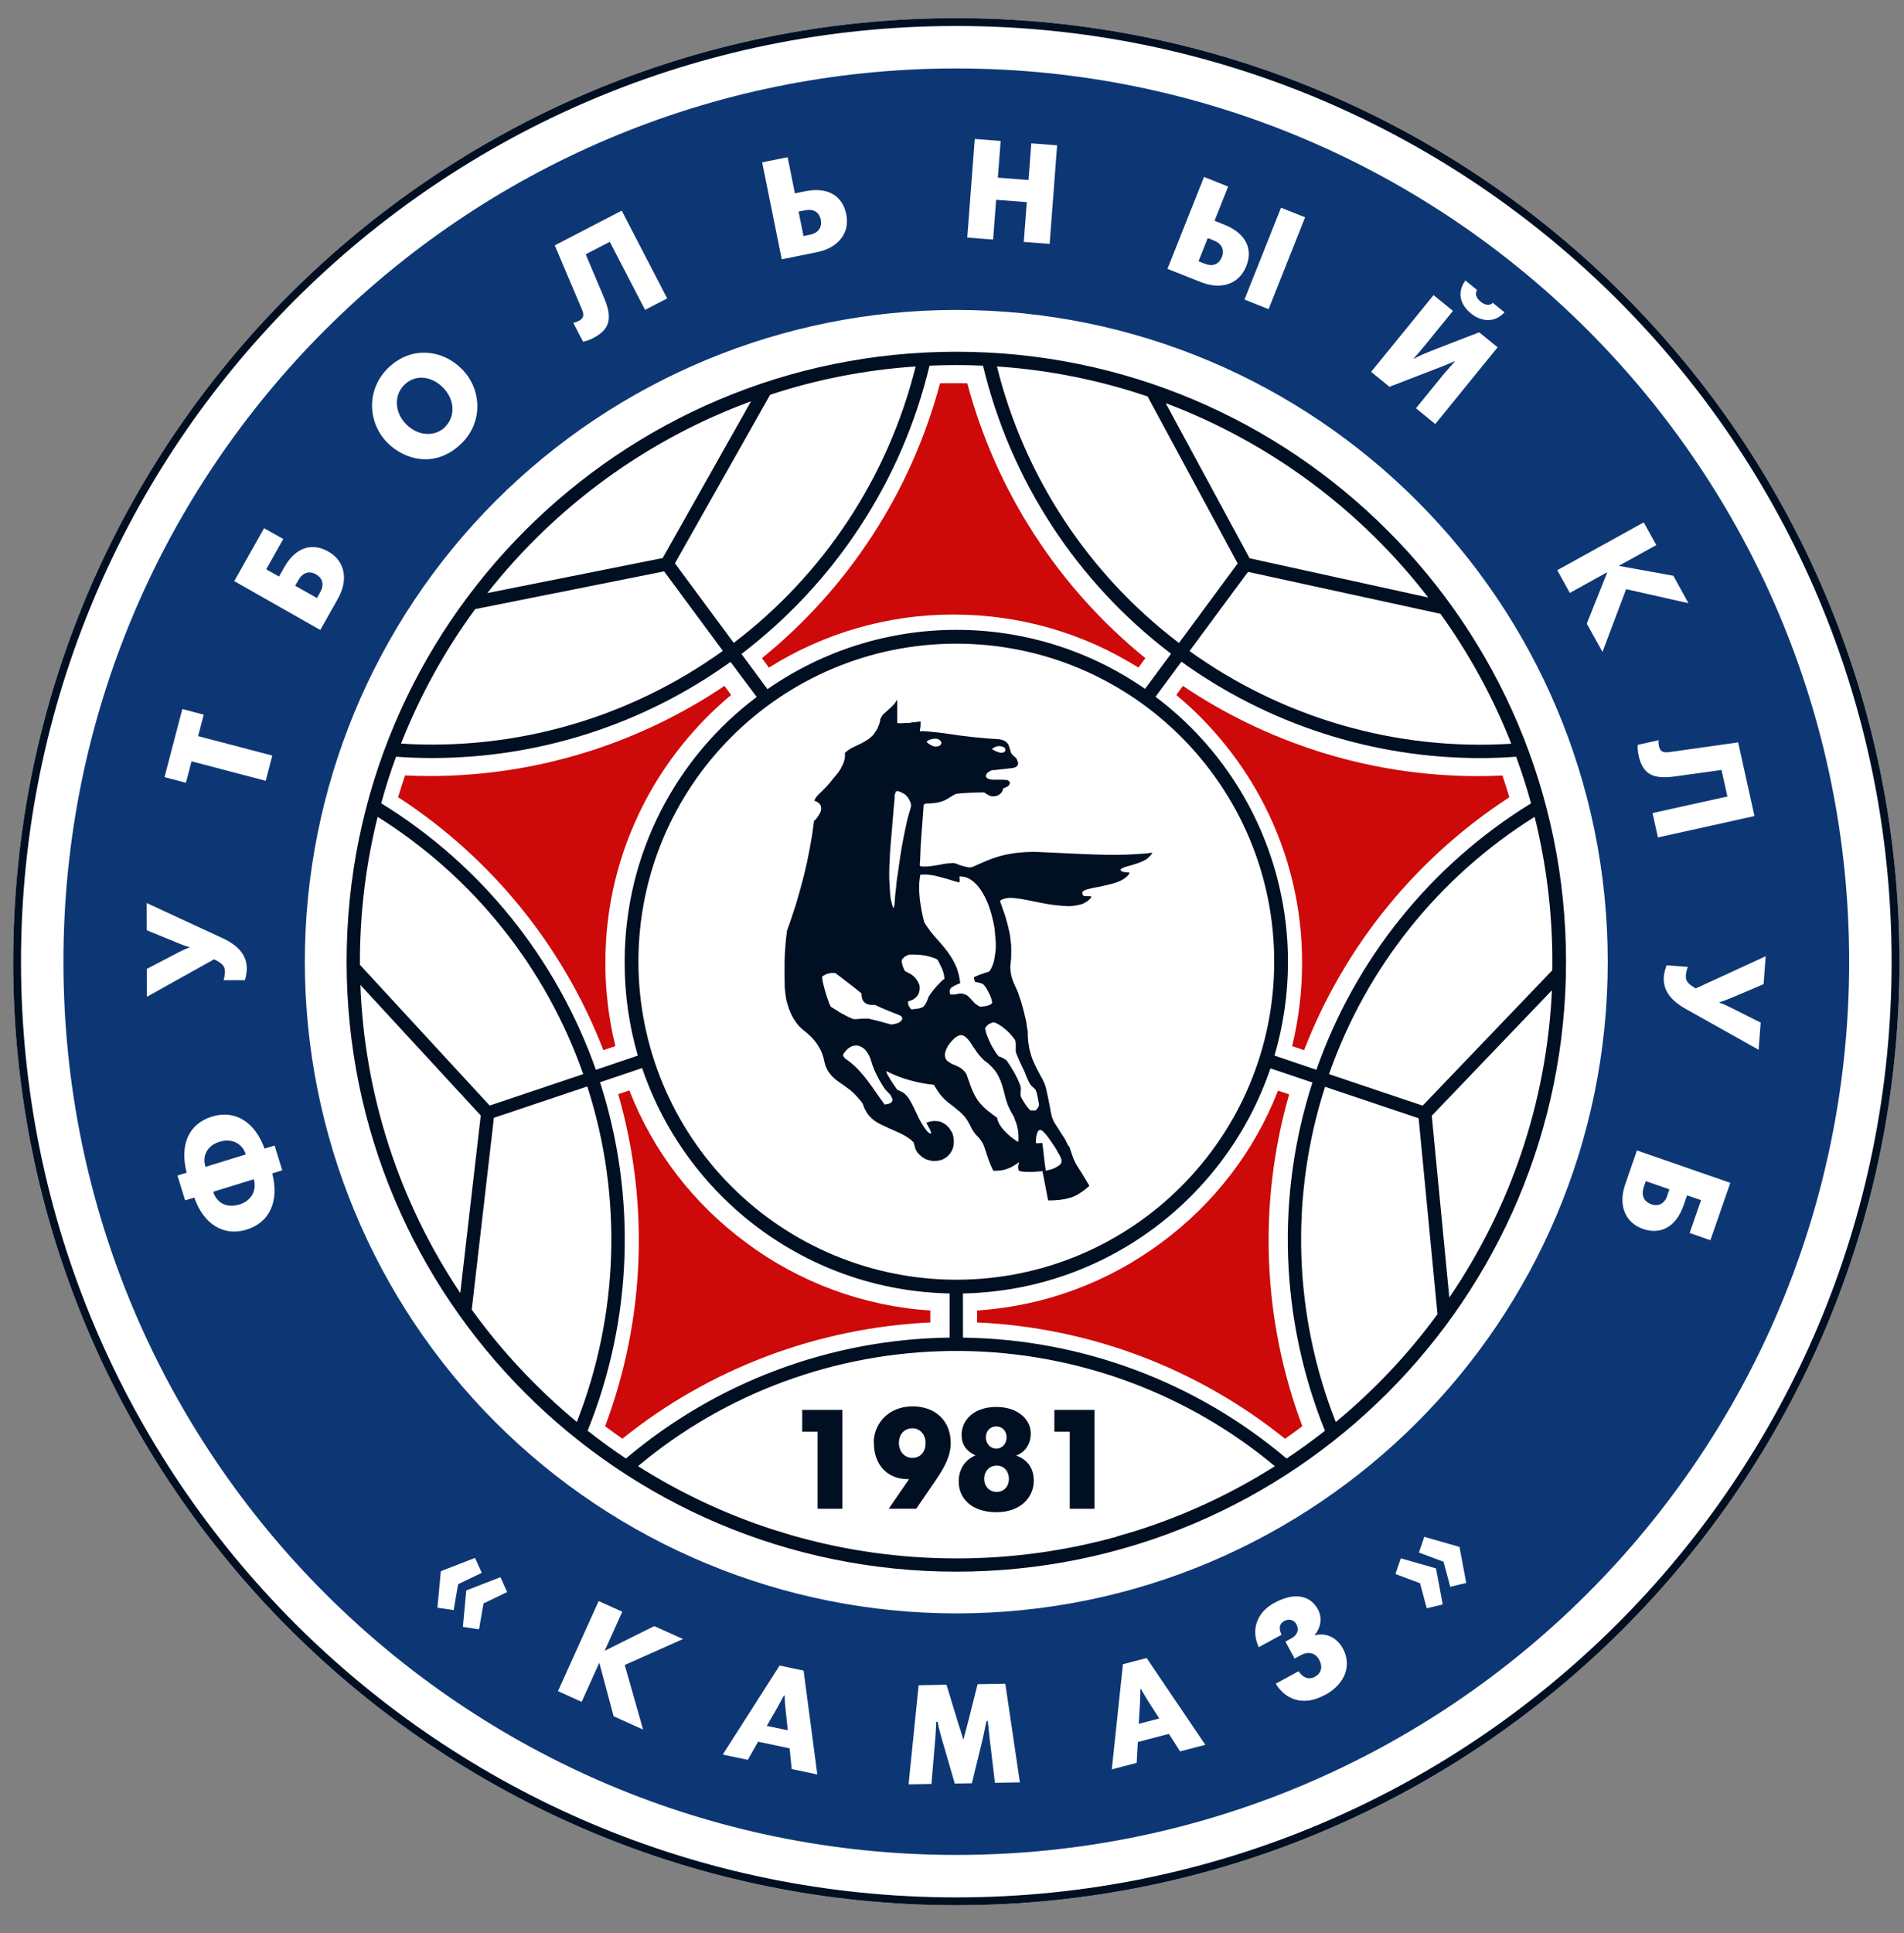 <svg width="67" height="68" viewBox="0 0 67 68" fill="none" xmlns="http://www.w3.org/2000/svg">
<rect x="0" y="0" width="67" height="68" fill="#808080" stroke="none"/>
<path d="M33.652 67.016C51.981 67.016 66.841 52.157 66.841 33.827C66.841 15.497 51.981 0.638 33.652 0.638C15.322 0.638 0.463 15.497 0.463 33.827C0.463 52.157 15.322 67.016 33.652 67.016Z" fill="white"/>
<path fill-rule="evenodd" clip-rule="evenodd" d="M33.122 25.779L33.004 25.763L32.891 25.754L32.786 25.742L32.694 25.733L32.609 25.726L32.541 25.722L32.478 25.718H32.441L32.419 25.722L32.397 25.726H32.385L32.376 25.717L32.374 25.706V25.681L32.376 25.651L32.385 25.595L32.394 25.549V25.47L32.397 25.438L32.399 25.417V25.399L32.397 25.393L32.39 25.386L32.376 25.382H32.35L32.316 25.386L32.273 25.393L32.222 25.399L32.169 25.404L32.107 25.409L32.047 25.42L31.988 25.43H31.854L31.739 25.441H31.617L31.584 25.432L31.575 25.425L31.572 25.404V24.662L31.567 24.645L31.562 24.627H31.554L31.543 24.641L31.522 24.684L31.511 24.704L31.5 24.722L31.422 24.813L31.33 24.898L31.238 24.984L31.146 25.069L31.111 25.094L31.078 25.128L31.05 25.158L31.031 25.191L31.011 25.23L30.991 25.264L30.974 25.298L30.973 25.348L30.955 25.424L30.929 25.494L30.877 25.623L30.799 25.748L30.758 25.809L30.706 25.874L30.58 25.984L30.453 26.066L30.329 26.137L30.204 26.197L30.082 26.256L29.962 26.313L29.844 26.39L29.785 26.436L29.727 26.486L29.733 26.514L29.736 26.55L29.733 26.597L29.727 26.652L29.72 26.713L29.701 26.772L29.683 26.836L29.652 26.899L29.588 27.031L29.508 27.157L29.415 27.273L29.314 27.391L29.196 27.539L29.076 27.674L28.949 27.803L28.816 27.933L28.754 27.995L28.71 28.056L28.673 28.118L28.664 28.145L28.663 28.17L28.729 28.194L28.788 28.227L28.829 28.263L28.859 28.3L28.882 28.345L28.892 28.391L28.897 28.437L28.892 28.487L28.88 28.54L28.858 28.592L28.799 28.693L28.729 28.793L28.644 28.878L28.579 29.363L28.492 29.855L28.393 30.353L28.277 30.844L28.145 31.336L28.004 31.822L27.853 32.283L27.773 32.515L27.692 32.741L27.661 33.016L27.635 33.292L27.617 33.573L27.607 33.855V34.272L27.613 34.686L27.62 34.811L27.633 34.927L27.65 35.05L27.668 35.169L27.716 35.337L27.77 35.503L27.834 35.658L27.91 35.806L27.999 35.942L28.099 36.074L28.219 36.191L28.283 36.246L28.353 36.298L28.468 36.399L28.568 36.494L28.656 36.596L28.733 36.693L28.803 36.803L28.871 36.921L28.904 36.991L28.959 37.144L28.985 37.23L29.016 37.373L29.053 37.496L29.103 37.612L29.164 37.716L29.237 37.808L29.322 37.898L29.424 37.987L29.544 38.073L29.732 38.204L29.828 38.275L29.932 38.352L30.036 38.447L30.14 38.554L30.195 38.615L30.249 38.679L30.307 38.748L30.362 38.829L30.39 38.908L30.417 38.977L30.488 39.114L30.568 39.229L30.658 39.321L30.764 39.415L30.884 39.492L31.025 39.566L31.184 39.638L31.314 39.701L31.445 39.756L31.705 39.876L31.825 39.939L31.945 40.012L32.052 40.089L32.149 40.183L32.186 40.31L32.2 40.367L32.219 40.423L32.242 40.474L32.275 40.525L32.308 40.565L32.349 40.606L32.404 40.659L32.459 40.703L32.524 40.745L32.589 40.778L32.66 40.799L32.727 40.821L32.803 40.834L32.873 40.836L32.955 40.834L33.035 40.821L33.108 40.804L33.182 40.777L33.253 40.736L33.316 40.696L33.375 40.64L33.428 40.582L33.47 40.516L33.51 40.442L33.54 40.363L33.557 40.28L33.563 40.188V40.093L33.548 39.992L33.525 39.886L33.488 39.812L33.444 39.748L33.404 39.683L33.357 39.63L33.305 39.578L33.252 39.541L33.194 39.504L33.134 39.475L33.076 39.451L33.012 39.439L32.947 39.434L32.879 39.43L32.81 39.436L32.741 39.447L32.663 39.468L32.592 39.496L32.609 39.52L32.624 39.55L32.647 39.585L32.668 39.631L32.718 39.716L32.753 39.811L32.766 39.833L32.77 39.849L32.766 39.861L32.756 39.866L32.745 39.87L32.73 39.866L32.711 39.861L32.689 39.849L32.652 39.818L32.61 39.772L32.566 39.716L32.519 39.65L32.473 39.579L32.427 39.502L32.337 39.338L32.22 39.096L32.187 39.025L32.157 38.96L32.127 38.905L32.105 38.861L32.092 38.833L32.036 38.732L31.979 38.636L31.913 38.551L31.835 38.472L31.775 38.426L31.705 38.392L31.567 38.327L31.553 38.31L31.538 38.28L31.513 38.249L31.487 38.208L31.422 38.112L31.355 38.015L31.292 37.905L31.237 37.813L31.216 37.768L31.2 37.731L31.186 37.699L31.183 37.674L31.374 37.765L31.575 37.849L31.781 37.926L31.995 37.991L32.207 38.046L32.425 38.094L32.646 38.131L32.862 38.157L32.903 38.227L32.942 38.286L33.013 38.397L33.083 38.494L33.155 38.581L33.241 38.668L33.34 38.758L33.398 38.803L33.462 38.853L33.534 38.906L33.606 38.967L33.699 39.043L33.783 39.11L33.914 39.242L33.97 39.308L34.025 39.385L34.078 39.474L34.133 39.575L34.184 39.677L34.237 39.772L34.301 39.861L34.373 39.946L34.456 40.033L34.527 40.126L34.592 40.232L34.615 40.289L34.641 40.356L34.779 40.773L34.86 40.981L34.95 41.179H35.073L35.186 41.173L35.301 41.155L35.411 41.124L35.522 41.083L35.631 41.027L35.745 40.958L35.859 40.878L35.845 40.95L35.833 41.013V41.082L35.842 41.154L35.853 41.172L35.875 41.187L35.906 41.196L35.953 41.207L36.004 41.213L36.062 41.217L36.191 41.222H36.325L36.461 41.213L36.587 41.202L36.633 41.199L36.683 41.192L36.882 42.225L37.094 42.221L37.286 42.205L37.47 42.177L37.654 42.131L37.741 42.103L37.826 42.066L37.909 42.025L37.99 41.973L38.073 41.921L38.159 41.859L38.242 41.789L38.334 41.712L38.103 41.322L37.862 40.941L37.82 40.853L37.78 40.767L37.719 40.6L37.664 40.435L37.636 40.342L37.579 40.281L37.51 40.131L37.464 40.05L37.411 39.967L37.347 39.873L37.295 39.785L37.244 39.709L37.201 39.64L37.152 39.564L37.11 39.5L37.076 39.435L37.052 39.373L37.024 39.313L37.005 39.242L36.987 39.164L36.969 39.072L36.909 38.749L36.821 38.332L36.797 38.242L36.774 38.166L36.746 38.092L36.673 37.941L36.627 37.861L36.584 37.777L36.485 37.594L36.398 37.41L36.322 37.235L36.267 37.062L36.221 36.885L36.189 36.694L36.17 36.498L36.166 36.392V36.285L36.135 36.108L36.11 35.927L36.029 35.586L35.937 35.243L35.877 35.075L35.822 34.903L35.748 34.737L35.674 34.576L35.623 34.44L35.585 34.304L35.562 34.169L35.55 34.027L35.565 33.859L35.582 33.695L35.584 33.542V33.392L35.582 33.245L35.565 33.102L35.55 32.963L35.528 32.827L35.466 32.556L35.39 32.281L35.346 32.139L35.295 31.997L35.245 31.846L35.187 31.693L35.219 31.665L35.262 31.64L35.299 31.622L35.348 31.61L35.444 31.588L35.554 31.581L35.681 31.588L35.812 31.603L35.956 31.623L36.115 31.653L36.276 31.685L36.45 31.721L36.625 31.756L36.816 31.791L37.007 31.822L37.21 31.846L37.413 31.864L37.625 31.875L37.734 31.866L37.849 31.852L37.962 31.828L38.078 31.8L38.171 31.754L38.266 31.697L38.307 31.662L38.35 31.622L38.382 31.578L38.41 31.532L38.324 31.52H38.193L38.159 31.513L38.133 31.506L38.112 31.491L38.102 31.478L38.093 31.457L38.086 31.406V31.39L38.093 31.371L38.102 31.357L38.121 31.34L38.176 31.31L38.244 31.285L38.331 31.264L38.427 31.239L38.535 31.217L38.651 31.197L38.9 31.142L39.149 31.081L39.263 31.046L39.372 31.005L39.471 30.959L39.559 30.904L39.627 30.854L39.685 30.801L39.71 30.769L39.729 30.74L39.742 30.712L39.748 30.687H39.681L39.616 30.678L39.561 30.674L39.513 30.665L39.469 30.645L39.443 30.624L39.426 30.597V30.601L39.436 30.582L39.452 30.568L39.471 30.55L39.5 30.536L39.537 30.517L39.618 30.488L39.71 30.462L39.817 30.433L40.041 30.361L40.154 30.318L40.252 30.272L40.346 30.22L40.398 30.174L40.46 30.118L40.515 30.054L40.534 30.023L40.546 29.991L40.461 30.003L40.374 30.014L40.288 30.023L40.2 30.029L39.923 30.047L39.631 30.061L39.244 30.069L38.857 30.065L38.468 30.054L38.08 30.04L37.306 30.003L36.534 29.968L36.359 29.964L36.187 29.968L36.01 29.977L35.844 29.992L35.672 30.012L35.497 30.042L35.327 30.077L35.147 30.123L34.953 30.187L34.758 30.259L34.659 30.303L34.551 30.349L34.441 30.395L34.324 30.45L34.264 30.476L34.218 30.493L34.178 30.504L34.138 30.51H34.104L34.061 30.504L34.005 30.493L33.941 30.479L33.757 30.424L33.651 30.379L33.545 30.355L33.425 30.364L33.296 30.376L33.163 30.398L33.029 30.424L32.755 30.466L32.617 30.479H32.486L32.433 30.477L32.4 30.468L32.377 30.459L32.366 30.434V30.41L32.369 30.373L32.378 30.277L32.395 29.802L32.428 29.323L32.5 28.371V28.329L32.515 28.297L32.524 28.285L32.541 28.274L32.568 28.269L32.603 28.264L32.734 28.259L32.865 28.248L32.99 28.229L33.112 28.199L33.179 28.177L33.25 28.147L33.383 28.073L33.514 27.991L33.643 27.92L33.883 27.898L34.127 27.885L34.376 27.876L34.63 27.872L34.706 27.922L34.78 27.964L34.851 27.998L34.897 28.007L34.946 28.012L35.013 28.007L35.078 27.989L35.135 27.968L35.184 27.931L35.23 27.89L35.265 27.839L35.29 27.782L35.306 27.72L35.369 27.705L35.431 27.677L35.481 27.642L35.517 27.6L35.536 27.554V27.533L35.531 27.511L35.517 27.491L35.499 27.472L35.477 27.454L35.44 27.439L35.37 27.43L35.291 27.426H34.961L34.896 27.422L34.85 27.414L34.792 27.399L34.748 27.38L34.716 27.352L34.698 27.331L34.691 27.303L34.694 27.27L34.706 27.241L34.725 27.213L34.748 27.184L34.775 27.16L34.849 27.117L34.881 27.099L34.921 27.093L34.96 27.083L34.993 27.088L35.11 27.072L35.243 27.059L35.385 27.044L35.532 27.025L35.618 27.018L35.694 27L35.756 26.974L35.775 26.957L35.797 26.935L35.811 26.915L35.824 26.887V26.825L35.814 26.786L35.8 26.749L35.779 26.705L35.752 26.659L35.71 26.627L35.681 26.601L35.623 26.546L35.583 26.487L35.568 26.45L35.557 26.411L35.517 26.282L35.497 26.22L35.469 26.165L35.423 26.115L35.396 26.09L35.364 26.068L35.325 26.046L35.279 26.031L35.225 26.017L35.166 26.002L34.936 25.987L34.701 25.971L34.216 25.924L33.73 25.866L33.244 25.794L33.12 25.779H33.122ZM31.292 30.672L31.296 30.455L31.309 30.229L31.318 30L31.355 29.536L31.395 29.075L31.411 28.857L31.431 28.65L31.446 28.451L31.465 28.265L31.479 28.094L31.484 27.939L31.503 27.918L31.51 27.896V27.866L31.515 27.849L31.524 27.84L31.551 27.833L31.573 27.829L31.602 27.825L31.69 27.857L31.765 27.896L31.832 27.933L31.881 27.975L31.924 28.021L31.958 28.067L32.017 28.173L32.038 28.219L32.051 28.262L32.06 28.298V28.334L32.051 28.398L32.033 28.463L31.957 28.717L31.897 28.966L31.796 29.453L31.738 29.761L31.686 30.078L31.64 30.391L31.598 30.698L31.57 30.872L31.547 31.041L31.535 31.195L31.516 31.341L31.507 31.433L31.498 31.52L31.493 31.593L31.491 31.663L31.483 31.736L31.478 31.813L31.459 31.898L31.456 31.916L31.446 31.927L31.44 31.929L31.431 31.923L31.421 31.905L31.412 31.877L31.398 31.838L31.383 31.786L31.367 31.717L31.344 31.62L31.328 31.509L31.313 31.265L31.299 31.075L31.291 30.872V30.66L31.292 30.672ZM31.182 38.352L31.224 38.398L31.265 38.44L31.295 38.47L31.33 38.511L31.355 38.556L31.376 38.595L31.393 38.632L31.402 38.663V38.691L31.399 38.721L31.39 38.745L31.355 38.787L31.329 38.8L31.297 38.815L31.221 38.836L31.129 38.851L30.991 38.66L30.701 38.248L30.55 38.04L30.391 37.837L30.225 37.647L30.139 37.557L30.047 37.472L29.959 37.396L29.872 37.326L29.819 37.289L29.773 37.257L29.734 37.223L29.707 37.193L29.685 37.162L29.669 37.13V37.095L29.685 37.06L29.722 37.011L29.762 36.964L29.801 36.918L29.837 36.887L29.9 36.841L29.965 36.806L30.027 36.784L30.092 36.775H30.152L30.212 36.784L30.274 36.806L30.329 36.834L30.384 36.87L30.437 36.916L30.483 36.972L30.527 37.033L30.569 37.103L30.604 37.176L30.635 37.254L30.663 37.339L30.681 37.401L30.706 37.478L30.737 37.557L30.77 37.64L30.851 37.813L30.94 37.981L31.034 38.145L31.08 38.217L31.128 38.286L31.172 38.347L31.182 38.352ZM31.748 35.831L31.74 35.861L31.729 35.885L31.709 35.91L31.681 35.936L31.645 35.961L31.604 35.983L31.549 35.999L31.491 36.014L31.429 36.028L31.355 36.035L31.327 36.028L31.291 36.02L31.252 36.005L31.203 35.995L31.098 35.966L30.98 35.932L30.86 35.901L30.749 35.873L30.699 35.864L30.652 35.855L30.616 35.84L30.581 35.834L30.508 35.829H30.436L30.299 35.834L30.097 35.85L30.02 35.844L29.826 35.758L29.656 35.666L29.567 35.619L29.472 35.557L29.361 35.49L29.299 35.451L29.233 35.409V35.406L29.221 35.387L29.202 35.348L29.181 35.297L29.158 35.232L29.13 35.157L29.103 35.08L29.075 34.99L29.02 34.807L28.974 34.628L28.955 34.548L28.942 34.473L28.933 34.406V34.351L28.988 34.311L29.044 34.282L29.103 34.256L29.161 34.24L29.218 34.229L29.277 34.222L29.393 34.226L29.485 34.296L29.594 34.377L29.703 34.462L30.072 34.745L30.317 34.943V35.007L30.326 35.066L30.335 35.117L30.354 35.165L30.375 35.205L30.399 35.236L30.43 35.266L30.463 35.29L30.535 35.325L30.616 35.344L30.699 35.348L30.782 35.344L31.017 35.451L31.256 35.552L31.372 35.598L31.476 35.64L31.57 35.675L31.68 35.722L31.703 35.742L31.727 35.763L31.739 35.784L31.747 35.808V35.834L31.748 35.831ZM33.183 34.462L33.132 34.508L33.043 34.602L32.966 34.682L32.901 34.757L32.839 34.829L32.784 34.903L32.681 35.051L32.651 35.134L32.621 35.204L32.598 35.261L32.568 35.307L32.546 35.348L32.52 35.38L32.495 35.407L32.467 35.426L32.401 35.453L32.364 35.465L32.318 35.474L32.269 35.481L32.212 35.487L32.149 35.496L32.075 35.507L32.043 35.472L32.015 35.438L31.978 35.375L31.965 35.344L31.956 35.307L31.952 35.27L31.956 35.224L32.028 35.2L32.09 35.174L32.143 35.15L32.188 35.116L32.228 35.085L32.26 35.052L32.288 35.018L32.312 34.981L32.34 34.908L32.358 34.83L32.363 34.747L32.358 34.661L32.318 34.568L32.271 34.483L32.218 34.407L32.157 34.346L32.085 34.289L32.011 34.243L31.843 34.156L31.826 34.125L31.808 34.083L31.768 33.987L31.738 33.876L31.731 33.819L31.735 33.764L31.781 33.703L31.842 33.647L31.909 33.611L31.986 33.58L32.11 33.575L32.241 33.579L32.379 33.588L32.519 33.605L32.654 33.631L32.781 33.668L32.897 33.708L32.951 33.734L32.999 33.764L33.05 33.868L33.092 33.953L33.129 34.031L33.159 34.094L33.18 34.154L33.199 34.214L33.222 34.32V34.336L33.225 34.367L33.232 34.394L33.241 34.42L33.184 34.473L33.183 34.462ZM35.808 40.159L35.666 40.059L35.537 39.96L35.423 39.854L35.316 39.746L35.232 39.64L35.163 39.535L35.113 39.424L35.097 39.367L35.084 39.31L34.967 39.23L34.863 39.151L34.771 39.08L34.683 39.005L34.605 38.931L34.533 38.855L34.466 38.782L34.408 38.7L34.351 38.614L34.3 38.526L34.252 38.428L34.204 38.322L34.158 38.209L34.116 38.087L34.067 37.951L34.017 37.803L33.974 37.728L33.923 37.669L33.868 37.614L33.806 37.569L33.742 37.531L33.679 37.499L33.547 37.442L33.483 37.414L33.425 37.38L33.371 37.343L33.323 37.306L33.286 37.256L33.261 37.199L33.251 37.132V37.049L33.279 36.953L33.318 36.863L33.368 36.774L33.433 36.684L33.484 36.624L33.585 36.523L33.631 36.486L33.672 36.458L33.714 36.437L33.755 36.42L33.79 36.411H33.828L33.861 36.416L33.9 36.427L33.929 36.442L33.993 36.488L34.054 36.548L34.117 36.624L34.175 36.709L34.235 36.806L34.303 36.901L34.373 37.006L34.449 37.105L34.537 37.202L34.627 37.294L34.703 37.352L34.777 37.407L34.835 37.467L34.895 37.522L34.997 37.638L35.08 37.754L35.144 37.872L35.198 37.992L35.244 38.111L35.282 38.234L35.35 38.483L35.381 38.612L35.42 38.741L35.466 38.873L35.526 39.002L35.594 39.138L35.677 39.277L35.719 39.397L35.76 39.501L35.788 39.602L35.812 39.699L35.827 39.797L35.837 39.898L35.841 40.018L35.837 40.15L35.816 40.156L35.808 40.159ZM36.601 39.744H36.619L36.658 39.764L36.704 39.799L36.757 39.85L36.81 39.912L36.868 39.982L36.927 40.065L36.985 40.148L37.099 40.319L37.155 40.404L37.201 40.484L37.238 40.555L37.275 40.613L37.3 40.66L37.318 40.696L37.336 40.746L37.351 40.799L37.355 40.849L37.346 40.895L37.324 40.939L37.281 40.983L37.223 41.02L37.153 41.066L37.074 41.101L36.988 41.132L36.896 41.156L36.797 41.178L36.779 41.035L36.76 40.894L36.746 40.765L36.731 40.642L36.707 40.421L36.675 40.202L36.602 40.207L36.492 40.217L36.474 40.212L36.455 40.203L36.451 40.142L36.455 40.076L36.46 40.004L36.474 39.938L36.492 39.873L36.513 39.814L36.544 39.773L36.581 39.745H36.594L36.601 39.744ZM35.087 36.006L35.127 36.026L35.22 36.083L35.319 36.157L35.423 36.243L35.527 36.343L35.63 36.463L35.724 36.587L35.735 36.643L35.744 36.703V36.83L35.741 36.945L35.748 37.003L35.764 37.056L35.825 37.203L35.883 37.339L36.06 37.713L36.106 37.835L36.161 37.964L36.196 38.035L36.233 38.107L36.258 38.15L36.285 38.181L36.346 38.239L36.403 38.291L36.434 38.323L36.452 38.36L36.473 38.42L36.491 38.483L36.52 38.617L36.545 38.758L36.556 38.824L36.561 38.885L36.541 38.928L36.513 38.974L36.482 39.017L36.448 39.053L36.405 39.061H36.362L36.316 39.056L36.261 39.061L36.163 38.955L36.082 38.844L36.005 38.724L35.935 38.602L35.917 38.545L35.912 38.489L35.917 38.392L35.923 38.29L35.917 38.239L35.907 38.19L35.861 38.075L35.811 37.957L35.694 37.73L35.561 37.508L35.422 37.301L35.354 37.251L35.283 37.211L35.215 37.179L35.143 37.157L35.053 37.047L34.896 36.788L34.828 36.65L34.769 36.514L34.716 36.383L34.682 36.267L34.673 36.211L34.664 36.161L34.715 36.094L34.748 36.06L34.785 36.032L34.825 36.008L34.874 35.987L34.925 35.967L34.983 35.961L35.012 35.971L35.047 35.987L35.087 36.004V36.006ZM32.375 30.778L32.388 30.772L32.401 30.767L32.419 30.764H32.475L32.567 30.76L32.654 30.765L32.742 30.777L32.837 30.79L33.018 30.832L33.193 30.878L33.345 30.92L33.487 30.965L33.604 31L33.655 31.014L33.701 31.024L33.735 31.033H33.759L33.766 31.028L33.769 31.017L33.772 30.999V30.932L33.769 30.903L33.762 30.877V30.846L33.771 30.831L33.79 30.83L33.827 30.831L33.917 30.842L34.002 30.863L34.089 30.898L34.162 30.944L34.245 31.002L34.317 31.069L34.389 31.143L34.46 31.227L34.523 31.321L34.584 31.417L34.644 31.525L34.698 31.636L34.748 31.748L34.797 31.87L34.878 32.123L34.945 32.385L34.997 32.649L35.021 32.912L35.041 33.17V33.295L35.036 33.415L35.021 33.533L35.005 33.648L34.986 33.752L34.963 33.854L34.93 33.946L34.895 34.033L34.855 34.11L34.806 34.177L34.704 34.208L34.614 34.237L34.538 34.263L34.468 34.287L34.41 34.313L34.362 34.331L34.316 34.353L34.277 34.371V34.421L34.281 34.456L34.294 34.493L34.301 34.514L34.317 34.542L34.386 34.551L34.464 34.568L34.531 34.59L34.559 34.599L34.584 34.613L34.602 34.625L34.62 34.647L34.668 34.699L34.715 34.77L34.764 34.862L34.81 34.949L34.855 35.046L34.889 35.147L34.912 35.245L34.909 35.279L34.884 35.31L34.844 35.336L34.792 35.359L34.727 35.378L34.66 35.393L34.513 35.413L34.451 35.391L34.395 35.357L34.349 35.325L34.303 35.29L34.23 35.21L34.161 35.136L34.092 35.066L34.055 35.032L34.011 35.002L33.962 34.981L33.907 34.961L33.846 34.95L33.774 34.944L33.682 34.965L33.588 34.98L33.551 34.981H33.467L33.441 34.977L33.428 34.943L33.422 34.911L33.415 34.856L33.433 34.803L33.458 34.753L33.522 34.71L33.585 34.673L33.656 34.639L33.714 34.612L33.742 34.602L33.758 34.599L33.777 34.59L33.782 34.583L33.786 34.572V34.554L33.782 34.526L33.763 34.401L33.739 34.284L33.707 34.173L33.672 34.059L33.626 33.957L33.578 33.856L33.524 33.754L33.467 33.658L33.338 33.469L33.197 33.291L33.048 33.115L32.891 32.942L32.833 32.873L32.772 32.799L32.658 32.645L32.566 32.509L32.533 32.456L32.515 32.415L32.429 32.031L32.398 31.84L32.37 31.646L32.352 31.449L32.342 31.257L32.347 31.06L32.369 30.86L32.376 30.825L32.38 30.804L32.385 30.786L32.375 30.778ZM33.12 26.154L33.116 26.172L33.105 26.194L33.084 26.215L33.061 26.233L33.033 26.243L32.992 26.254L32.941 26.258H32.889L32.857 26.249L32.817 26.236L32.771 26.214L32.725 26.189L32.679 26.16L32.644 26.13L32.616 26.108L32.605 26.09L32.651 26.053L32.702 26.025L32.754 26.007L32.803 25.995L32.9 25.982L32.992 25.989L33.048 26.018L33.094 26.055L33.118 26.102L33.127 26.124V26.149L33.12 26.154ZM34.936 26.322L34.965 26.302L35.033 26.267L35.103 26.248L35.174 26.244L35.238 26.251L35.299 26.269L35.341 26.294L35.369 26.322L35.378 26.368L35.374 26.405L35.357 26.433L35.329 26.457L35.291 26.473L35.245 26.479L35.199 26.475L35.141 26.461L35.075 26.436L35.017 26.412L34.964 26.382L34.903 26.35L34.933 26.32L34.936 26.322Z" fill="#010F23"/>
<path d="M28.229 50.357H28.77V53.07H29.641V49.592H28.229V50.357Z" fill="#010F23"/>
<path fill-rule="evenodd" clip-rule="evenodd" d="M30.745 50.759C30.745 50.055 31.28 49.469 32.109 49.469C32.939 49.469 33.455 49.994 33.455 50.759C33.455 51.234 33.211 51.652 32.914 52.085L32.241 53.069H31.273L31.988 52.029L31.858 52.024C31.181 51.987 30.752 51.483 30.752 50.759H30.745ZM31.632 50.755C31.632 51.066 31.835 51.28 32.106 51.28C32.367 51.28 32.57 51.096 32.57 50.755C32.57 50.432 32.352 50.239 32.106 50.239C31.847 50.239 31.632 50.423 31.632 50.755ZM34.328 51.183V51.192C33.966 51.345 33.736 51.666 33.736 52.114C33.736 52.69 34.176 53.191 35.062 53.191C35.948 53.191 36.378 52.634 36.378 52.084C36.378 51.666 36.175 51.349 35.767 51.202V51.193C36.062 51.086 36.272 50.806 36.272 50.418C36.272 49.933 35.822 49.489 35.062 49.489C34.277 49.489 33.838 49.938 33.838 50.479C33.838 50.802 34.007 51.051 34.327 51.193L34.328 51.183ZM35.052 50.173C35.262 50.173 35.421 50.322 35.421 50.557C35.421 50.776 35.273 50.955 35.052 50.955C34.864 50.955 34.691 50.791 34.691 50.557C34.691 50.322 34.854 50.173 35.052 50.173ZM35.073 51.55C35.322 51.55 35.502 51.739 35.502 52.019C35.502 52.29 35.324 52.478 35.073 52.478C34.815 52.478 34.633 52.279 34.633 52.019C34.634 51.739 34.822 51.55 35.073 51.55Z" fill="#010F23"/>
<path d="M38.515 53.07H37.644V50.357H37.102V49.592H38.515V53.07Z" fill="#010F23"/>
<path fill-rule="evenodd" clip-rule="evenodd" d="M12.197 33.827C12.197 21.977 21.803 12.372 33.653 12.372C45.502 12.372 55.107 21.977 55.107 33.827C55.107 45.676 45.502 55.282 33.652 55.282C21.801 55.282 12.197 45.676 12.197 33.827ZM43.553 19.82L40.383 13.945C38.669 13.365 36.887 13.01 35.081 12.89C36.044 16.768 38.304 20.2 41.487 22.616L43.552 19.82H43.553ZM34.592 12.862C34.279 12.848 33.965 12.841 33.652 12.841C33.337 12.841 33.023 12.848 32.709 12.862C31.743 16.898 29.404 20.477 26.092 23.003L27.007 24.241C28.957 22.882 31.276 22.154 33.652 22.155C36.025 22.152 38.343 22.876 40.293 24.23L41.208 22.994C37.898 20.483 35.559 16.903 34.591 12.862H34.592ZM33.652 45.013C39.828 45.013 44.838 40.005 44.838 33.827C44.838 27.648 39.828 22.641 33.652 22.641C27.475 22.641 22.465 27.65 22.465 33.827C22.467 36.793 23.646 39.638 25.743 41.735C27.841 43.833 30.685 45.012 33.652 45.013ZM25.815 22.616C28.997 20.2 31.257 16.768 32.221 12.89C30.443 13.01 28.718 13.351 27.1 13.886L23.75 19.814L25.815 22.607V22.616ZM23.319 19.629L26.428 14.116C22.739 15.469 19.535 17.828 17.149 20.861L23.319 19.629ZM23.37 20.098L16.721 21.425C15.66 22.872 14.779 24.46 14.112 26.156C18.15 26.41 22.151 25.256 25.436 22.893L23.37 20.098ZM15.213 26.663C14.789 26.663 14.363 26.648 13.937 26.617C13.74 27.154 13.566 27.7 13.414 28.256C16.93 30.413 19.59 33.727 20.969 37.63L22.444 37.13C22.132 36.057 21.976 34.944 21.981 33.827C21.981 30.019 23.805 26.636 26.628 24.515L25.706 23.282C22.648 25.479 18.978 26.662 15.213 26.663ZM13.289 28.73C12.882 30.362 12.665 32.07 12.665 33.829V33.936L17.231 38.887L20.523 37.781C19.207 34.031 16.656 30.84 13.287 28.731L13.289 28.73ZM16.917 39.237L12.681 34.644C12.825 38.512 14.042 42.264 16.196 45.48L16.917 39.238V39.237ZM17.378 39.332L16.6 46.064C17.658 47.535 18.901 48.854 20.298 50.016C21.773 46.256 21.917 42.087 20.666 38.215L17.371 39.321L17.378 39.332ZM21.118 38.075C22.409 42.09 22.255 46.428 20.678 50.324C21.114 50.668 21.564 50.994 22.025 51.302C25.214 48.605 29.241 47.101 33.416 47.049V45.496C28.385 45.397 24.133 42.113 22.596 37.568L21.119 38.066L21.118 38.075ZM39.275 54.052L39.953 53.852C41.7 53.303 43.346 52.532 44.862 51.572C41.783 49.005 37.905 47.573 33.884 47.52H33.423C29.401 47.573 25.522 48.995 22.452 51.571C23.928 52.506 25.515 53.253 27.176 53.793L27.858 54.002C29.702 54.532 31.65 54.816 33.666 54.816C35.567 54.817 37.46 54.56 39.292 54.053L39.275 54.052ZM33.885 47.05C38.06 47.103 42.087 48.606 45.274 51.303C45.737 50.995 46.187 50.669 46.624 50.325C45.047 46.42 44.891 42.085 46.183 38.077L44.706 37.579C43.167 42.115 38.917 45.397 33.885 45.496L33.886 47.049L33.885 47.05ZM46.628 38.227C45.386 42.083 45.519 46.25 47.005 50.018C48.35 48.907 49.553 47.633 50.584 46.225L49.921 39.334L46.629 38.228L46.628 38.227ZM50.383 39.245L51 45.639C53.118 42.532 54.424 38.828 54.611 34.831L50.383 39.245ZM54.623 34.128L54.625 33.83C54.626 32.111 54.417 30.399 54.002 28.732C50.633 30.84 48.081 34.031 46.767 37.782L50.062 38.89L54.623 34.129L54.623 34.128ZM46.322 37.631C47.691 33.729 50.359 30.416 53.877 28.257C53.724 27.701 53.549 27.155 53.352 26.618C52.926 26.649 52.5 26.665 52.073 26.665C48.304 26.663 44.631 25.477 41.573 23.275L40.662 24.508C42.109 25.593 43.283 27 44.092 28.617C44.901 30.235 45.322 32.018 45.323 33.827C45.323 34.974 45.157 36.082 44.848 37.129L46.323 37.629L46.322 37.631ZM41.852 22.896C45.143 25.262 49.148 26.415 53.18 26.16C52.538 24.526 51.697 22.993 50.688 21.59L43.917 20.115L41.852 22.908V22.896ZM41.022 14.184L43.972 19.637L50.257 21.016C47.874 17.927 44.679 15.562 41.03 14.184H41.022ZM33.652 0.638C15.322 0.638 0.463 15.497 0.463 33.827C0.463 52.156 15.322 67.016 33.652 67.016C51.981 67.016 66.841 52.156 66.841 33.827C66.841 15.497 51.981 0.638 33.652 0.638ZM33.652 66.739C15.469 66.739 0.739 52.01 0.739 33.827C0.739 15.644 15.469 0.914 33.652 0.914C51.835 0.914 66.564 15.644 66.564 33.827C66.564 52.01 51.835 66.739 33.652 66.739Z" fill="#010F23"/>
<path d="M42.999 9.034C43.097 8.788 42.99 8.57 42.717 8.46L42.5 8.373L42.175 9.189L42.393 9.276C42.662 9.383 42.891 9.309 42.998 9.036L42.999 9.034ZM28.505 8.257C28.782 8.199 28.94 8.012 28.881 7.722C28.828 7.462 28.621 7.337 28.332 7.396L28.101 7.442L28.274 8.302L28.505 8.256V8.257ZM15.661 15.016C16.035 14.649 16.002 14.054 15.596 13.639C15.198 13.23 14.625 13.149 14.228 13.536C13.858 13.9 13.878 14.499 14.289 14.919C14.7 15.338 15.289 15.38 15.672 15.017L15.661 15.016ZM10.505 20.4C10.65 20.142 10.879 20.068 11.11 20.197C11.368 20.343 11.411 20.578 11.267 20.832L11.153 21.035L10.387 20.603L10.504 20.4H10.505ZM7.731 40.159C7.292 40.293 7.108 40.65 7.23 41.044L8.65 40.606C8.539 40.25 8.184 40.018 7.731 40.159ZM7.501 41.917C7.624 42.311 7.969 42.504 8.423 42.367C8.876 42.229 9.038 41.835 8.93 41.479L7.51 41.917H7.501ZM27.588 59.641L27.613 59.645L27.614 59.713L27.619 59.858L27.64 60.084L27.72 60.861L26.983 60.707L27.37 60.034L27.532 59.734L27.542 59.718L27.544 59.715L27.581 59.641H27.588ZM40.126 59.525V59.414L40.15 59.408L40.185 59.473L40.188 59.478L40.193 59.489L40.207 59.512L40.371 59.786L40.793 60.446L40.072 60.634L40.117 59.859L40.126 59.523V59.525ZM58.675 42.054C58.576 42.333 58.366 42.448 58.115 42.361C57.835 42.265 57.751 42.041 57.839 41.767L57.914 41.545L58.744 41.834L58.666 42.055L58.675 42.054Z" fill="#0D3774"/>
<path fill-rule="evenodd" clip-rule="evenodd" d="M33.651 2.408C16.299 2.408 2.232 16.474 2.232 33.827C2.232 51.179 16.299 65.246 33.651 65.246C51.003 65.246 65.07 51.179 65.07 33.827C65.07 16.474 51.003 2.408 33.651 2.408ZM61.739 28.704L58.341 29.456L58.151 28.599L60.786 28.016L60.579 27.083L58.932 27.311C58.181 27.413 57.811 27.247 57.663 26.579C57.631 26.439 57.622 26.3 57.631 26.2L58.364 26.036C58.357 26.08 58.361 26.168 58.376 26.237C58.415 26.413 58.488 26.489 58.743 26.454L61.164 26.113L61.738 28.703L61.739 28.704ZM57.842 18.375L58.284 19.173L56.964 19.904L58.884 20.252L59.416 21.217L57.222 20.723L56.39 22.931L55.837 21.936L56.561 20.125L55.241 20.856L54.799 20.057L57.843 18.373L57.842 18.375ZM51.566 9.866L51.977 10.2C51.894 10.325 51.944 10.482 52.102 10.611C52.261 10.74 52.427 10.763 52.53 10.651L52.941 10.986C52.606 11.358 52.128 11.324 51.764 11.027C51.344 10.686 51.284 10.254 51.566 9.865V9.866ZM50.447 10.382L51.128 10.935L50.114 12.182C50.026 12.289 49.853 12.495 49.748 12.606L49.76 12.615C49.921 12.529 50.088 12.447 50.562 12.265L52.051 11.689L52.7 12.216L50.506 14.914L49.826 14.361L50.781 13.186C50.87 13.081 50.96 12.977 51.051 12.875L51.189 12.718L51.175 12.706C50.977 12.802 50.803 12.87 50.16 13.117L48.895 13.605L48.249 13.08L50.445 10.382H50.447ZM45.926 7.642L44.64 10.875L43.792 10.536L45.078 7.306L45.926 7.643V7.642ZM42.37 6.224L43.218 6.562L42.739 7.765L43.084 7.903C43.858 8.212 44.098 8.775 43.851 9.372C43.605 9.988 42.975 10.208 42.263 9.925L41.082 9.457L42.368 6.224H42.37ZM34.302 4.888L35.212 4.959L35.113 6.249L36.192 6.332L36.29 5.042L37.199 5.111L36.936 8.579L36.026 8.509L36.132 7.111L35.053 7.028L34.947 8.426L34.037 8.357L34.301 4.888H34.302ZM27.716 5.531L27.972 6.801L28.337 6.727C29.151 6.561 29.653 6.908 29.78 7.538C29.913 8.188 29.503 8.718 28.754 8.869L27.509 9.121L26.82 5.71L27.715 5.53L27.716 5.531ZM21.878 7.41L23.478 10.497L22.7 10.9L21.458 8.506L20.611 8.945L21.257 10.475C21.55 11.173 21.483 11.576 20.876 11.891C20.75 11.955 20.618 12.001 20.516 12.02L20.172 11.354C20.216 11.349 20.299 11.323 20.361 11.29C20.52 11.207 20.575 11.105 20.476 10.88L19.522 8.631L21.876 7.41H21.878ZM13.657 12.945C14.48 12.143 15.587 12.3 16.261 12.989C16.967 13.711 16.993 14.861 16.239 15.598C15.323 16.493 14.223 16.177 13.625 15.565C12.934 14.858 12.886 13.699 13.657 12.943V12.945ZM9.292 18.578L9.968 18.959L9.367 20.025L9.818 20.28L10.001 19.957C10.409 19.232 10.999 19.079 11.559 19.404C12.136 19.73 12.269 20.386 11.895 21.052L11.27 22.159L8.243 20.44L9.294 18.578H9.292ZM6.413 24.939L7.169 25.138L6.971 25.892L9.581 26.576L9.35 27.464L6.741 26.779L6.543 27.534L5.789 27.335L6.416 24.938L6.413 24.939ZM5.168 34.079L6.293 33.492C6.415 33.429 6.541 33.373 6.669 33.322V33.313C6.593 33.294 6.518 33.27 6.445 33.243C6.396 33.224 6.346 33.205 6.298 33.185L5.164 32.722L5.162 31.763L7.821 32.994C8.402 33.263 8.684 33.604 8.685 34.073C8.681 34.21 8.658 34.345 8.619 34.477H7.87C7.895 34.386 7.909 34.294 7.915 34.201C7.915 34.018 7.869 33.922 7.625 33.789L7.533 33.743L5.169 35.061L5.168 34.077V34.079ZM8.681 43.25C7.867 43.502 7.163 43.057 6.837 42.123L6.514 42.222L6.245 41.349L6.568 41.25C6.319 40.27 6.635 39.531 7.453 39.277C8.261 39.026 8.965 39.45 9.31 40.402L9.663 40.294L9.932 41.165L9.58 41.274C9.832 42.26 9.484 43.002 8.68 43.249L8.681 43.25ZM15.962 56.632L15.393 56.549L15.513 55.265L16.715 54.798L16.953 55.324L16.121 55.723L15.964 56.633L15.962 56.632ZM17.015 56.398L16.856 57.309L16.288 57.224L16.408 55.943L17.611 55.476L17.847 56L17.016 56.399L17.015 56.398ZM22.629 60.835L21.593 60.368L21.089 58.485L20.468 59.861L19.635 59.484L21.066 56.316L21.897 56.69L21.278 58.066L23.023 57.197L24.037 57.651L21.984 58.565L22.629 60.835ZM27.86 62.234L27.785 61.496L26.678 61.263L26.315 61.901L25.432 61.716L27.434 58.584L28.278 58.762L28.76 62.416L27.861 62.225L27.86 62.234ZM35.011 62.713L34.822 61.123L34.759 60.533L34.718 60.535L34.707 60.578L34.689 60.657L34.657 60.805L34.608 61.037C34.596 61.095 34.584 61.15 34.571 61.203L34.199 62.726L33.597 62.735L33.159 61.223C33.103 61.034 33.039 60.811 32.993 60.562H32.942L32.937 60.728L32.926 60.947L32.913 61.134L32.906 61.217L32.777 62.749L31.972 62.763L32.326 59.276L33.306 59.258L33.695 60.539L33.741 60.68L33.755 60.724C33.804 60.873 33.85 61.022 33.892 61.172H33.907L33.994 60.837L34.008 60.789L34.075 60.531L34.401 59.24L35.376 59.224L35.889 62.694L35.012 62.709L35.011 62.713ZM41.527 61.605L41.133 60.987L40.039 61.275L39.999 62.007L39.123 62.237L39.515 58.539L40.349 58.32L42.414 61.372L41.525 61.605H41.527ZM46.613 59.623C45.85 60.036 45.225 59.772 44.892 59.222L45.697 58.784C45.824 58.983 46.029 59.108 46.269 58.979C46.489 58.859 46.559 58.636 46.42 58.38C46.291 58.143 46.05 58.07 45.771 58.221L45.557 58.339L45.232 57.742L45.435 57.633C45.653 57.513 45.727 57.329 45.615 57.123C45.544 56.993 45.366 56.922 45.196 57.014C44.967 57.138 45.025 57.361 45.1 57.5L44.294 57.938C44.001 57.302 44.248 56.698 44.847 56.378C45.565 55.988 46.113 56.12 46.38 56.614C46.548 56.922 46.46 57.284 46.266 57.505L46.276 57.518C46.665 57.423 47.041 57.596 47.255 57.985C47.572 58.568 47.345 59.23 46.624 59.622L46.613 59.623ZM50.209 56.58L49.969 55.688L49.104 55.365L49.292 54.812L50.531 55.167L50.768 56.435L50.21 56.57L50.209 56.58ZM51.036 55.825L50.797 54.933L49.93 54.61L50.119 54.057L51.358 54.411L51.595 55.679L51.035 55.815L51.036 55.825ZM33.651 56.75C27.572 56.749 21.742 54.333 17.443 50.035C13.144 45.736 10.729 39.906 10.727 33.827C10.728 27.747 13.144 21.917 17.442 17.618C21.741 13.319 27.571 10.903 33.651 10.902C46.311 10.902 56.575 21.166 56.575 33.827C56.575 46.487 46.311 56.75 33.651 56.75ZM60.189 43.625L59.457 43.37L59.858 42.215L59.367 42.045L59.245 42.395C58.972 43.179 58.42 43.437 57.812 43.225C57.187 43.008 56.937 42.388 57.188 41.665L57.603 40.466L60.888 41.605L60.187 43.624L60.189 43.625ZM60.862 35.42L61.957 35.969L61.884 36.925L59.327 35.492C58.769 35.179 58.514 34.817 58.549 34.349C58.558 34.223 58.608 34.047 58.646 33.953L59.393 34.01C59.374 34.05 59.332 34.209 59.326 34.281C59.312 34.465 59.35 34.564 59.584 34.715L59.673 34.767L62.132 33.635L62.059 34.617L60.89 35.114C60.763 35.167 60.633 35.214 60.501 35.254V35.265C60.622 35.307 60.739 35.357 60.853 35.416L60.862 35.42Z" fill="#0D3774"/>
<path d="M33.561 21.616C31.261 21.612 29.006 22.259 27.058 23.482L26.813 23.15C29.869 20.675 32.072 17.275 33.079 13.481C33.404 13.474 33.724 13.474 34.038 13.481C35.052 17.285 37.246 20.671 40.304 23.15L40.06 23.482C38.112 22.261 35.877 21.617 33.56 21.617L33.561 21.616ZM21.233 36.938L21.655 36.795C21.421 35.839 21.302 34.858 21.302 33.874C21.302 31.918 21.75 30.048 22.632 28.317C23.384 26.84 24.448 25.511 25.727 24.445L25.492 24.127C24.045 25.1 22.469 25.866 20.809 26.401C18.972 26.994 17.053 27.296 15.123 27.296C14.846 27.296 14.547 27.289 14.253 27.275L14.008 28.04C17.292 30.173 19.82 33.286 21.232 36.938H21.233ZM46.309 26.402C44.65 25.867 43.074 25.101 41.627 24.127L41.393 24.445C42.672 25.51 43.736 26.839 44.49 28.317C45.37 30.038 45.825 31.943 45.819 33.875C45.819 34.859 45.701 35.841 45.468 36.797L45.89 36.939C47.302 33.288 49.83 30.175 53.113 28.043C53.037 27.785 52.955 27.53 52.869 27.278C52.578 27.292 52.287 27.299 51.996 27.299C50.065 27.299 48.147 26.997 46.309 26.404V26.402ZM22.15 38.363C22.98 40.495 24.399 42.338 26.255 43.71C28.14 45.115 30.392 45.944 32.738 46.097V46.516C28.787 46.7 24.974 48.13 21.901 50.606C21.695 50.463 21.493 50.315 21.294 50.166C22.698 46.424 22.86 42.329 21.755 38.487L22.15 38.354V38.363ZM45.366 38.495L44.972 38.363C44.142 40.495 42.722 42.338 40.867 43.71C38.965 45.122 36.736 45.941 34.383 46.096V46.516C38.338 46.693 42.134 48.126 45.219 50.607L45.495 50.411L45.827 50.165C44.423 46.423 44.262 42.328 45.366 38.487V38.495Z" fill="#CD0909"/>
</svg>
